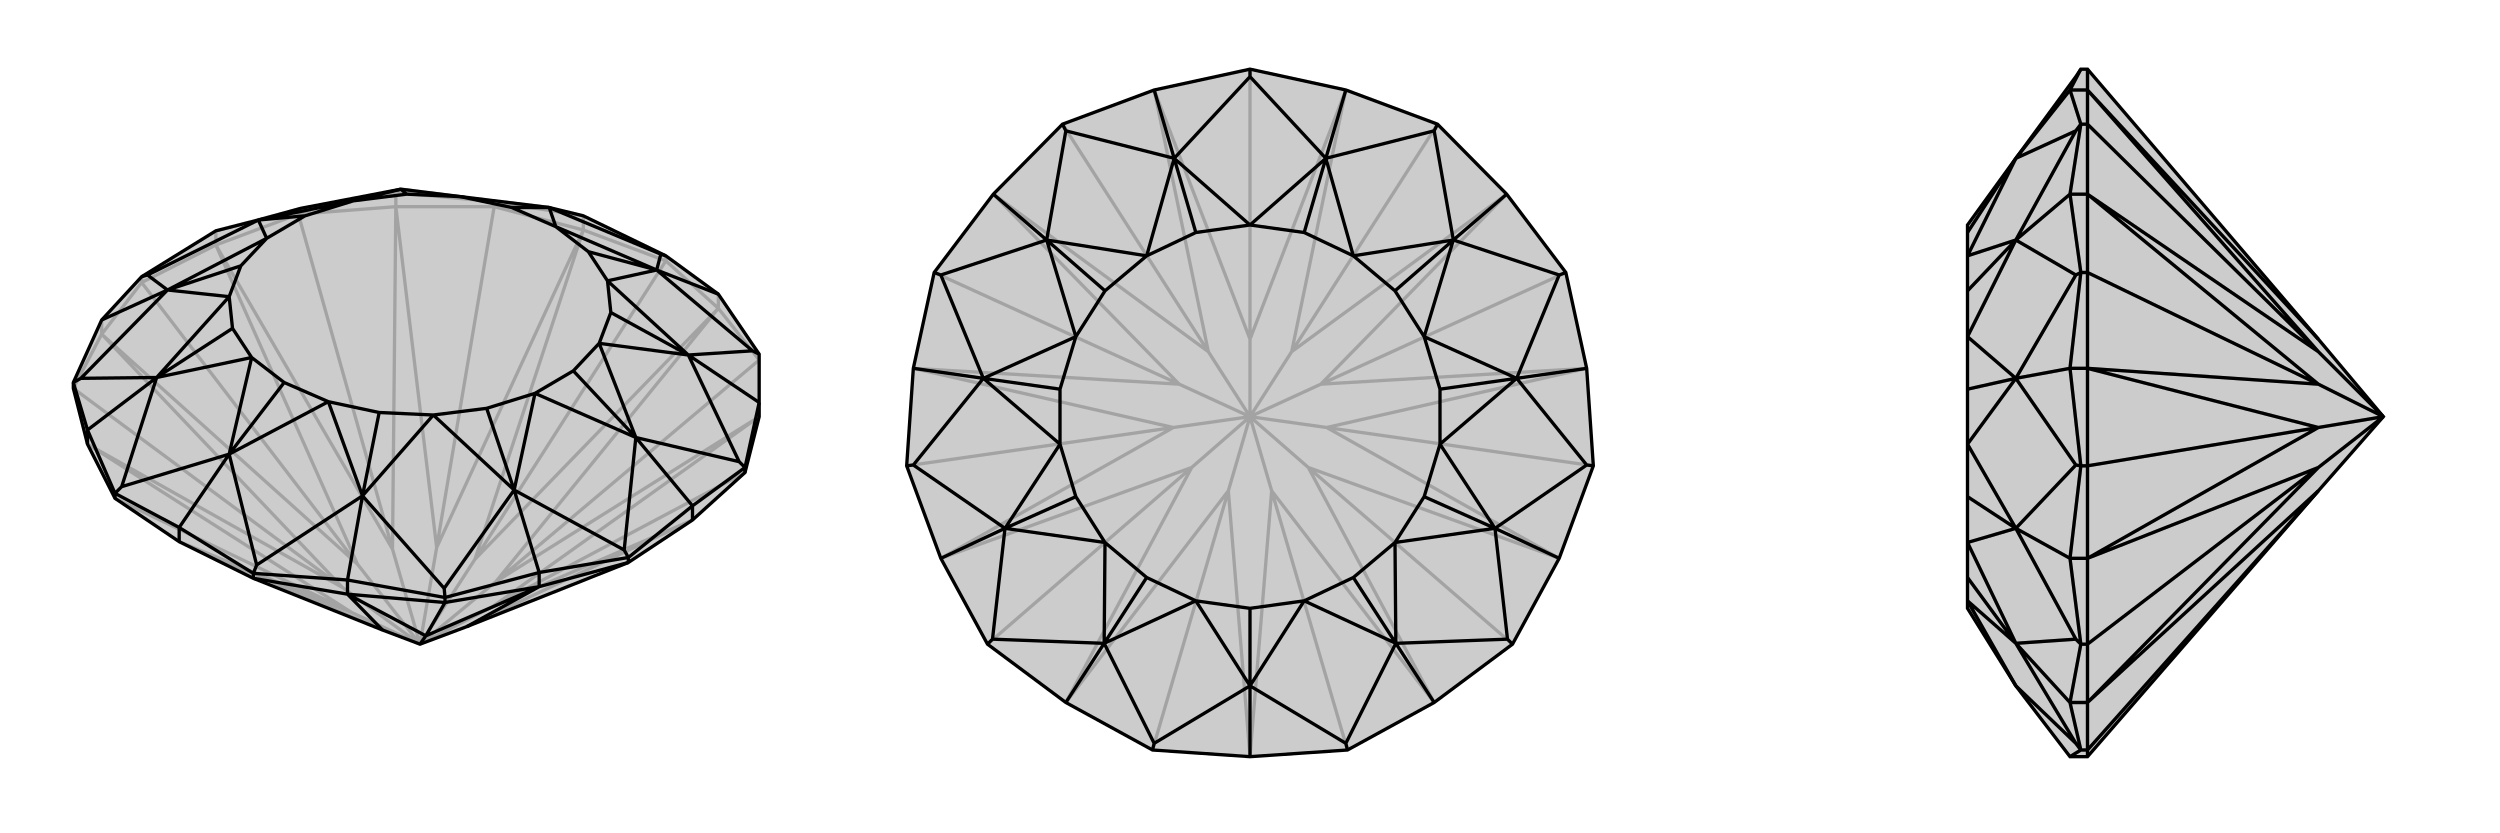 <svg xmlns="http://www.w3.org/2000/svg" viewBox="0 0 3000 1000">
    <g stroke="currentColor" stroke-width="4" fill="none" transform="translate(4 -21)">
        <path fill="currentColor" stroke="none" fill-opacity=".2" d="M211,671L300,715L455,777L500,794L556,773L750,696L827,645L890,588L907,521L907,504L907,446L858,374L795,328L696,280L655,270L549,257L477,248L357,271L306,285L255,298L166,353L118,405L84,480L84,487L101,554L134,619z" />
<path stroke-opacity=".2" d="M858,391L858,374M795,334L795,328M696,297L696,280M589,269L589,263M471,269L471,252M354,278L354,272M255,315L255,298M166,360L166,353M118,422L118,405M890,588L587,749M907,453L858,391M907,453L591,719M795,334L858,391M795,334L696,297M795,334L566,692M589,269L696,297M589,269L471,269M589,269L520,678M354,278L471,269M354,278L255,315M354,278L467,680M166,360L255,315M166,360L118,422M166,360L425,698M84,487L118,422M84,487L407,726M134,619L418,756M211,671L418,756M211,671L455,777M556,773L827,645M827,645L587,749M907,521L587,749M907,521L591,719M500,794L587,749M858,391L591,719M858,391L566,692M500,794L591,719M566,692L696,297M696,297L520,678M500,794L566,692M520,678L471,269M471,269L467,680M500,794L520,678M467,680L255,315M255,315L425,698M500,794L467,680M118,422L425,698M118,422L407,726M500,794L425,698M407,726L101,554M418,756L101,554M418,756L500,794M500,794L407,726M354,272L255,298M354,272L471,252M354,272L357,271M471,252L589,263M471,252L477,248M589,263L696,280M589,263L587,262M477,248L587,262M655,270L587,262" />
<path d="M211,671L300,715L455,777L500,794L556,773L750,696L827,645L890,588L907,521L907,504L907,446L858,374L795,328L696,280L655,270L549,257L477,248L357,271L306,285L255,298L166,353L118,405L84,480L84,487L101,554L134,619z" />
<path d="M211,671L211,654M300,715L300,709M413,734L413,717M530,744L530,738M643,725L643,708M750,696L750,690M827,645L827,628M890,588L890,582M134,619L134,613M101,554L101,537M300,715L413,734M530,744L413,734M530,744L643,725M530,744L507,784M750,696L643,725M455,777L413,734M413,734L507,784M643,725L507,784M643,725L556,773M507,784L500,794M795,328L789,326M858,374L784,345M907,446L899,442M907,504L890,582M907,504L822,447M827,628L890,582M890,582L883,575M827,628L750,690M827,628L759,546M750,690L643,708M750,690L745,681M530,738L643,708M643,708L613,609M530,738L413,717M530,738L529,727M300,709L413,717M413,717L431,616M300,709L211,654M300,709L304,699M211,654L134,613M211,654L271,566M134,613L101,537M134,613L142,605M101,537L84,480M101,537L184,474M84,480L93,475M118,405L197,369M166,353L173,351M789,326L655,270M789,326L784,345M784,345L899,442M899,442L822,447M822,447L883,575M883,575L759,546M759,546L745,681M745,681L613,609M613,609L529,727M529,727L431,616M431,616L304,699M304,699L271,566M271,566L142,605M142,605L184,474M184,474L93,475M93,475L197,369M197,369L173,351M173,351L306,285M655,270L663,293M784,345L663,293M784,345L725,358M784,345L702,323M822,447L725,358M822,447L715,433M822,447L729,396M759,546L715,433M759,546L638,493M759,546L684,466M613,609L638,493M613,609L516,519M613,609L580,511M431,616L516,519M431,616L390,503M431,616L451,516M271,566L390,503M271,566L298,450M271,566L337,480M184,474L298,450M184,474L271,377M184,474L275,415M197,369L271,377M197,369L316,307M197,369L285,340M306,285L316,307M306,285L420,262M306,285L362,280M477,248L420,262M477,248L484,254M655,270L610,270M663,293L610,270M663,293L702,323M725,358L702,323M725,358L729,396M715,433L729,396M715,433L684,466M638,493L684,466M638,493L580,511M516,519L580,511M516,519L451,516M390,503L451,516M390,503L337,480M298,450L337,480M298,450L275,415M271,377L275,415M271,377L285,340M316,307L285,340M316,307L362,280M420,262L362,280M420,262L484,254M549,257L484,254M549,257L610,270" />
    </g>
    <g stroke="currentColor" stroke-width="4" fill="none" transform="translate(1000 0)">
        <path fill="currentColor" stroke="none" fill-opacity=".2" d="M615,108L725,149L808,233L879,327L904,442L912,559L871,670L815,773L721,843L617,900L500,908L383,900L279,843L185,773L129,670L88,559L96,442L121,327L192,233L275,149L385,108L500,83z" />
<path stroke-opacity=".2" d="M617,900L526,589M815,773L570,561M912,559L592,513M879,327L585,461M725,149L550,422M500,83L500,407M275,149L450,422M121,327L415,461M88,559L408,513M185,773L430,561M383,900L474,589M500,908L474,589M500,908L526,589M526,589L721,843M721,843L570,561M526,589L500,500M871,670L570,561M871,670L592,513M570,561L500,500M592,513L904,442M904,442L585,461M592,513L500,500M808,233L585,461M808,233L550,422M500,500L585,461M615,108L550,422M615,108L500,407M500,500L550,422M500,407L385,108M385,108L450,422M500,500L500,407M450,422L192,233M192,233L415,461M500,500L450,422M415,461L96,442M96,442L408,513M500,500L415,461M129,670L408,513M129,670L430,561M500,500L408,513M430,561L279,843M474,589L279,843M474,589L500,500M500,500L430,561" />
<path d="M615,108L725,149L808,233L879,327L904,442L912,559L871,670L815,773L721,843L617,900L500,908L383,900L279,843L185,773L129,670L88,559L96,442L121,327L192,233L275,149L385,108L500,83z" />
<path d="M500,83L500,92M615,108L591,190M725,149L721,157M808,233L744,288M879,327L871,330M904,442L820,454M912,559L904,558M871,670L794,634M815,773L809,767M721,843L675,772M617,900L615,892M500,908L500,823M383,900L385,892M279,843L325,772M185,773L191,767M129,670L206,634M88,559L96,558M96,442L180,454M121,327L129,330M192,233L256,288M385,108L409,190M275,149L279,157M500,92L409,190M500,92L591,190M591,190L721,157M721,157L744,288M744,288L871,330M871,330L820,454M820,454L904,558M904,558L794,634M794,634L809,767M809,767L675,772M675,772L615,892M615,892L500,823M500,823L385,892M385,892L325,772M325,772L191,767M191,767L206,634M206,634L96,558M96,558L180,454M180,454L129,330M129,330L256,288M256,288L279,157M409,190L279,157M409,190L500,270M591,190L500,270M591,190L624,307M591,190L565,279M744,288L624,307M744,288L709,404M744,288L674,349M820,454L709,404M820,454L728,533M820,454L728,467M794,634L728,533M794,634L674,651M794,634L709,596M675,772L674,651M675,772L565,721M675,772L624,693M500,823L565,721M500,823L435,721M500,823L500,730M325,772L435,721M325,772L326,651M325,772L376,693M206,634L326,651M206,634L272,533M206,634L291,596M180,454L272,533M180,454L291,404M180,454L272,467M256,288L291,404M256,288L376,307M256,288L326,349M409,190L376,307M409,190L435,279M500,270L435,279M500,270L565,279M624,307L565,279M624,307L674,349M709,404L674,349M709,404L728,467M728,533L728,467M728,533L709,596M674,651L709,596M674,651L624,693M565,721L624,693M565,721L500,730M435,721L500,730M435,721L376,693M326,651L376,693M326,651L291,596M272,533L291,596M272,533L272,467M291,404L272,467M291,404L326,349M376,307L326,349M376,307L435,279" />
    </g>
    <g stroke="currentColor" stroke-width="4" fill="none" transform="translate(2000 0)">
        <path fill="currentColor" stroke="none" fill-opacity=".2" d="M782,407L860,500L782,589L505,908L484,908L419,823L361,730L361,721L361,693L361,651L361,596L361,533L361,467L361,404L361,349L361,307L361,279L361,270L419,190L491,92L497,83L505,83z" />
<path stroke-opacity=".2" d="M505,108L484,108M505,149L497,149M505,233L484,233M505,327L497,327M505,442L484,442M505,559L497,559M505,670L484,670M505,773L497,773M505,900L497,900M505,843L484,843M505,900L505,908M505,83L505,108M505,149L505,108M505,149L505,233M505,149L782,422M505,327L505,233M505,327L505,442M505,327L782,461M505,559L505,442M505,559L505,670M505,559L782,513M505,773L505,670M505,773L505,843M505,773L782,561M505,900L505,843M505,900L782,589M782,407L505,108M505,108L782,422M782,422L505,233M505,233L782,461M860,500L782,422M782,461L505,442M505,442L782,513M860,500L782,461M505,670L782,513M505,670L782,561M860,500L782,513M782,561L505,843M782,589L505,843M860,500L782,561M497,83L484,108M484,908L497,900M497,900L484,843M497,900L491,892M484,843L497,773M484,843L419,772M484,670L497,773M497,773L491,767M484,670L497,559M484,670L419,634M497,559L484,442M497,559L491,558M497,327L484,442M484,442L419,454M497,327L484,233M497,327L491,330M484,233L497,149M484,233L419,288M497,149L484,108M484,108L419,190M497,149L491,157M419,823L491,892M491,892L419,772M419,772L491,767M491,767L419,634M419,634L491,558M491,558L419,454M419,454L491,330M491,330L419,288M419,288L491,157M419,190L491,157M419,823L361,721M419,772L361,721M419,772L361,651M419,772L361,693M419,634L361,651M419,634L361,533M419,634L361,596M419,454L361,533M419,454L361,404M419,454L361,467M419,288L361,404M419,288L361,307M419,288L361,349M419,190L361,307M419,190L361,279" />
<path d="M782,407L860,500L782,589L505,908L484,908L419,823L361,730L361,721L361,693L361,651L361,596L361,533L361,467L361,404L361,349L361,307L361,279L361,270L419,190L491,92L497,83L505,83z" />
<path d="M505,900L497,900M505,843L484,843M505,773L497,773M505,670L484,670M505,559L497,559M505,442L484,442M505,327L497,327M505,233L484,233M505,149L497,149M505,108L484,108M505,900L505,908M505,900L505,843M505,900L782,589M505,773L505,843M505,773L505,670M505,773L782,561M505,559L505,670M505,559L505,442M505,559L782,513M505,327L505,442M505,327L505,233M505,327L782,461M505,149L505,233M505,149L505,108M505,149L782,422M505,83L505,108M782,589L505,843M505,843L782,561M505,670L782,561M505,670L782,513M782,561L860,500M782,513L505,442M505,442L782,461M782,513L860,500M505,233L782,461M505,233L782,422M860,500L782,461M505,108L782,422M505,108L782,407M860,500L782,422M497,83L484,108M484,108L497,149M484,108L419,190M497,149L484,233M497,149L491,157M484,233L497,327M484,233L419,288M484,442L497,327M497,327L491,330M484,442L497,559M484,442L419,454M497,559L484,670M497,559L491,558M497,773L484,670M484,670L419,634M497,773L484,843M497,773L491,767M497,900L484,843M484,843L419,772M497,900L484,908M497,900L491,892M419,190L491,157M491,157L419,288M419,288L491,330M491,330L419,454M419,454L491,558M491,558L419,634M419,634L491,767M491,767L419,772M419,772L491,892M491,892L419,823M419,190L361,307M419,190L361,279M419,288L361,307M419,288L361,404M419,288L361,349M419,454L361,404M419,454L361,533M419,454L361,467M419,634L361,533M419,634L361,651M419,634L361,596M419,772L361,651M419,772L361,721M419,772L361,693M419,823L361,721" />
    </g>
</svg>
